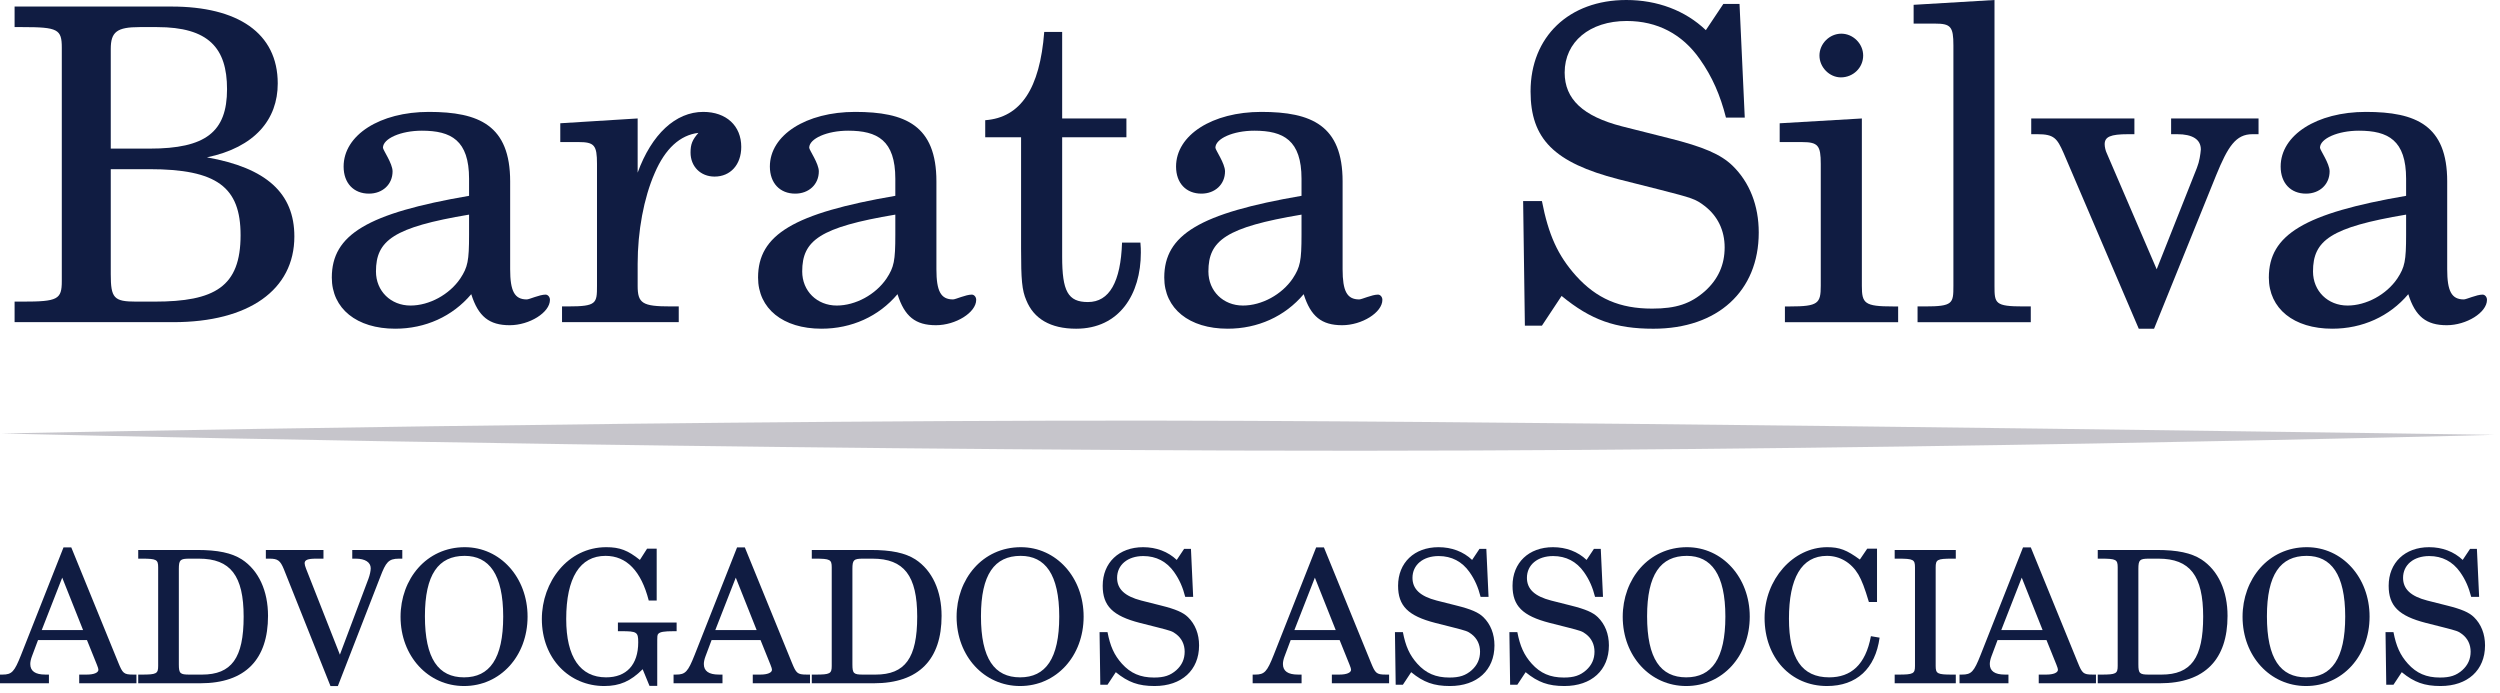 <svg width="249" height="69" viewBox="0 0 249 69" fill="none" xmlns="http://www.w3.org/2000/svg">
<path d="M247.703 29.866C247.703 31.129 245.657 32.391 243.697 32.391C241.651 32.391 240.563 31.52 239.866 29.3C237.994 31.52 235.294 32.739 232.29 32.739C228.459 32.739 225.977 30.737 225.977 27.646C225.977 23.379 229.504 21.245 239.648 19.504V17.806C239.648 13.975 237.863 13.017 234.946 13.017C232.856 13.017 231.071 13.8 231.071 14.715C231.071 14.932 232.029 16.282 232.029 17.066C232.029 18.372 231.028 19.286 229.678 19.286C228.154 19.286 227.153 18.241 227.153 16.587C227.153 13.452 230.767 11.145 235.643 11.145C240.65 11.145 243.741 12.494 243.741 18.067V26.818C243.741 28.995 244.176 29.823 245.395 29.823C245.657 29.823 246.658 29.343 247.268 29.343C247.485 29.343 247.703 29.561 247.703 29.866ZM239.648 23.379V21.376C232.116 22.639 230.375 23.945 230.375 27.036C230.375 28.995 231.855 30.432 233.814 30.432C235.686 30.432 237.689 29.343 238.778 27.733C239.518 26.601 239.648 25.991 239.648 23.379Z" fill="#101C42"/>
<path d="M224.951 13.366H224.341C222.687 13.366 221.903 14.585 220.727 17.459L214.545 32.741H213.021L205.533 15.238C204.88 13.758 204.575 13.366 202.92 13.366H202.311V11.799H212.586V13.366H211.976C210.191 13.366 209.625 13.627 209.625 14.368C209.625 14.629 209.712 15.021 209.843 15.282L214.806 26.82L218.812 16.719C219.073 16.066 219.16 15.369 219.204 14.89C219.204 13.889 218.376 13.366 216.853 13.366H216.243V11.799H224.951V13.366Z" fill="#101C42"/>
<path d="M202.266 32.088H190.989V30.52H191.729C194.516 30.52 194.559 30.216 194.559 28.474V4.528C194.559 2.656 194.298 2.351 192.731 2.351H190.597V0.479L198.652 0V28.474C198.652 30.216 198.696 30.52 201.526 30.52H202.266V32.088Z" fill="#101C42"/>
<path d="M189.055 32.089H177.778V30.521H178.301C181.087 30.521 181.348 30.217 181.348 28.475V16.328C181.348 14.499 181.087 14.151 179.476 14.151H177.256V12.279L185.441 11.8V28.475C185.441 30.217 185.702 30.521 188.532 30.521H189.055V32.089ZM185.572 5.53C185.572 6.75 184.57 7.707 183.351 7.707C182.219 7.707 181.218 6.706 181.218 5.53C181.218 4.355 182.219 3.354 183.395 3.354C184.57 3.354 185.572 4.355 185.572 5.53Z" fill="#101C42"/>
<path d="M175.171 23.162C175.171 28.997 171.079 32.741 164.679 32.741C160.891 32.741 158.453 31.87 155.535 29.475L153.576 32.436H151.878L151.704 20.028H153.576C154.229 23.38 155.144 25.426 156.972 27.473C159.019 29.737 161.326 30.738 164.548 30.738C166.943 30.738 168.379 30.259 169.816 28.997C171.122 27.821 171.775 26.384 171.775 24.643C171.775 22.945 171.079 21.508 169.772 20.506C168.858 19.81 168.553 19.723 165.332 18.896L161.195 17.851C154.795 16.196 152.444 13.845 152.444 9.1C152.444 3.657 156.276 0 161.979 0C165.07 0 167.857 1.045 169.903 3.004L171.645 0.392H173.256L173.778 11.712H171.906C171.34 9.491 170.556 7.663 169.294 5.878C167.552 3.396 165.07 2.09 162.023 2.09C158.322 2.09 155.84 4.18 155.84 7.227C155.84 9.883 157.669 11.581 161.544 12.583L166.202 13.758C169.685 14.629 171.383 15.369 172.559 16.501C174.257 18.155 175.171 20.463 175.171 23.162Z" fill="#101C42"/>
<path d="M137.685 29.866C137.685 31.129 135.639 32.391 133.68 32.391C131.633 32.391 130.545 31.52 129.848 29.3C127.976 31.52 125.277 32.739 122.273 32.739C118.441 32.739 115.96 30.737 115.96 27.646C115.96 23.379 119.486 21.245 129.631 19.504V17.806C129.631 13.975 127.846 13.017 124.929 13.017C122.839 13.017 121.054 13.8 121.054 14.715C121.054 14.932 122.012 16.282 122.012 17.066C122.012 18.372 121.01 19.286 119.66 19.286C118.137 19.286 117.135 18.241 117.135 16.587C117.135 13.452 120.749 11.145 125.625 11.145C130.632 11.145 133.723 12.494 133.723 18.067V26.818C133.723 28.995 134.159 29.823 135.378 29.823C135.639 29.823 136.64 29.343 137.25 29.343C137.468 29.343 137.685 29.561 137.685 29.866ZM129.631 23.379V21.376C122.099 22.639 120.357 23.945 120.357 27.036C120.357 28.995 121.837 30.432 123.797 30.432C125.669 30.432 127.672 29.343 128.76 27.733C129.5 26.601 129.631 25.991 129.631 23.379Z" fill="#101C42"/>
<path d="M113.628 25.165C113.628 29.301 111.495 32.74 107.184 32.74C104.616 32.74 102.961 31.739 102.221 29.91C101.786 28.909 101.699 27.864 101.699 24.773V13.671H98.128V11.973C101.655 11.711 103.571 8.838 104.006 3.178H105.791V11.798H112.191V13.671H105.791V25.556C105.791 28.996 106.357 30.084 108.36 30.084C110.493 30.084 111.625 28.082 111.756 24.163H113.585C113.628 24.599 113.628 24.903 113.628 25.165Z" fill="#101C42"/>
<path d="M97.229 29.866C97.229 31.129 95.183 32.391 93.223 32.391C91.177 32.391 90.088 31.52 89.392 29.3C87.52 31.52 84.82 32.739 81.816 32.739C77.985 32.739 75.503 30.737 75.503 27.646C75.503 23.379 79.03 21.245 89.174 19.504V17.806C89.174 13.975 87.389 13.017 84.472 13.017C82.382 13.017 80.597 13.8 80.597 14.715C80.597 14.932 81.555 16.282 81.555 17.066C81.555 18.372 80.554 19.286 79.204 19.286C77.68 19.286 76.679 18.241 76.679 16.587C76.679 13.452 80.292 11.145 85.169 11.145C90.176 11.145 93.267 12.494 93.267 18.067V26.818C93.267 28.995 93.702 29.823 94.921 29.823C95.183 29.823 96.184 29.343 96.793 29.343C97.011 29.343 97.229 29.561 97.229 29.866ZM89.174 23.379V21.376C81.642 22.639 79.9 23.945 79.9 27.036C79.9 28.995 81.381 30.432 83.34 30.432C85.212 30.432 87.215 29.343 88.303 27.733C89.044 26.601 89.174 25.991 89.174 23.379Z" fill="#101C42"/>
<path d="M73.829 14.628C73.829 16.413 72.74 17.588 71.173 17.588C69.78 17.588 68.778 16.587 68.778 15.194C68.778 14.366 68.953 13.931 69.562 13.234C67.733 13.452 66.253 14.802 65.208 17.24C64.12 19.722 63.51 23.03 63.51 26.296V28.473C63.51 30.214 63.989 30.519 66.776 30.519H67.603V32.087H55.978V30.519H56.588C59.418 30.519 59.461 30.214 59.461 28.473V16.326C59.461 14.453 59.2 14.149 57.589 14.149H55.804V12.277L63.51 11.798V17.196C64.903 13.365 67.298 11.145 70.041 11.145C72.349 11.145 73.829 12.538 73.829 14.628Z" fill="#101C42"/>
<path d="M54.774 29.866C54.774 31.129 52.728 32.391 50.768 32.391C48.722 32.391 47.634 31.52 46.937 29.3C45.065 31.52 42.365 32.739 39.361 32.739C35.53 32.739 33.048 30.737 33.048 27.646C33.048 23.379 36.575 21.245 46.719 19.504V17.806C46.719 13.975 44.934 13.017 42.017 13.017C39.927 13.017 38.142 13.8 38.142 14.715C38.142 14.932 39.1 16.282 39.1 17.066C39.1 18.372 38.099 19.286 36.749 19.286C35.225 19.286 34.224 18.241 34.224 16.587C34.224 13.452 37.838 11.145 42.714 11.145C47.721 11.145 50.812 12.494 50.812 18.067V26.818C50.812 28.995 51.247 29.823 52.466 29.823C52.728 29.823 53.729 29.343 54.339 29.343C54.556 29.343 54.774 29.561 54.774 29.866ZM46.719 23.379V21.376C39.187 22.639 37.446 23.945 37.446 27.036C37.446 28.995 38.926 30.432 40.885 30.432C42.757 30.432 44.76 29.343 45.849 27.733C46.589 26.601 46.719 25.991 46.719 23.379Z" fill="#101C42"/>
<path d="M29.318 23.553C29.318 28.865 24.79 32.087 17.258 32.087H1.453V30.041H2.237C5.763 30.041 6.155 29.823 6.155 27.994V4.745C6.155 2.916 5.763 2.699 2.237 2.699H1.453V0.652H17.083C23.658 0.652 27.663 3.265 27.663 8.315C27.663 11.885 25.399 14.672 20.61 15.673C26.531 16.718 29.318 19.243 29.318 23.553ZM22.613 8.881C22.613 4.788 20.784 2.699 15.647 2.699H13.905C11.641 2.699 11.032 3.178 11.032 4.876V14.802H14.906C20.479 14.802 22.613 13.148 22.613 8.881ZM23.962 23.423C23.962 18.634 21.611 16.849 14.863 16.849H11.032V27.298C11.032 29.692 11.336 30.041 13.557 30.041H15.385C21.394 30.041 23.962 28.56 23.962 23.423Z" fill="#101C42"/>
<path d="M247.509 64.283C247.509 66.747 245.781 68.328 243.078 68.328C241.478 68.328 240.448 67.961 239.216 66.949L238.389 68.2H237.671L237.598 62.959H238.389C238.664 64.375 239.051 65.239 239.823 66.103C240.687 67.06 241.662 67.483 243.023 67.483C244.034 67.483 244.641 67.28 245.248 66.747C245.799 66.251 246.075 65.644 246.075 64.908C246.075 64.191 245.781 63.584 245.229 63.161C244.843 62.867 244.714 62.83 243.354 62.481L241.607 62.039C238.904 61.341 237.911 60.348 237.911 58.343C237.911 56.045 239.529 54.5 241.938 54.5C243.243 54.5 244.42 54.941 245.284 55.769L246.02 54.666H246.7L246.921 59.447H246.13C245.891 58.509 245.56 57.736 245.027 56.983C244.291 55.934 243.243 55.383 241.956 55.383C240.393 55.383 239.345 56.265 239.345 57.553C239.345 58.674 240.117 59.391 241.754 59.814L243.721 60.311C245.192 60.679 245.91 60.991 246.406 61.469C247.123 62.168 247.509 63.143 247.509 64.283Z" fill="#101C42"/>
<path d="M236.01 61.414C236.01 65.349 233.289 68.328 229.685 68.328C226.099 68.328 223.359 65.349 223.359 61.433C223.359 57.681 225.933 54.5 229.758 54.5C233.289 54.5 236.01 57.516 236.01 61.414ZM233.583 61.414C233.583 57.185 232.167 55.364 229.74 55.364C227.129 55.364 225.786 57.221 225.786 61.377C225.786 65.607 227.129 67.464 229.685 67.464C232.222 67.464 233.583 65.607 233.583 61.414Z" fill="#101C42"/>
<path d="M221.863 61.342C221.863 65.645 219.638 68.054 215.115 68.054H208.936V67.19H209.285C210.757 67.19 210.922 67.098 210.922 66.326V56.506C210.922 55.734 210.757 55.642 209.285 55.642H208.936V54.777H214.784C216.88 54.777 218.241 55.072 219.252 55.715C220.944 56.819 221.863 58.86 221.863 61.342ZM219.436 61.416C219.436 57.352 218.13 55.642 214.986 55.642H214.03C213.11 55.642 212.982 55.77 212.982 56.671V66.178C212.982 67.079 213.11 67.19 214.03 67.19H215.28C218.241 67.19 219.436 65.535 219.436 61.416Z" fill="#101C42"/>
<path d="M208.758 68.052H203.058V67.188H203.83C204.51 67.188 204.97 67.004 204.97 66.709C204.97 66.617 204.933 66.489 204.823 66.213L203.83 63.749H198.957L198.35 65.367C198.24 65.661 198.184 65.919 198.184 66.139C198.184 66.838 198.681 67.188 199.674 67.188H200.042V68.052H195.169V67.188H195.426C196.346 67.188 196.603 66.912 197.265 65.238L201.494 54.518H202.267L206.956 66.011C207.379 67.04 207.489 67.188 208.409 67.188H208.758V68.052ZM203.444 62.756L201.366 57.533L199.325 62.756H203.444Z" fill="#101C42"/>
<path d="M194.797 68.054H188.71V67.19H189.078C190.567 67.19 190.733 67.098 190.733 66.326V56.506C190.733 55.734 190.567 55.642 189.078 55.642H188.71V54.777H194.797V55.642H194.429C192.958 55.642 192.793 55.734 192.793 56.506V66.326C192.793 67.098 192.958 67.19 194.429 67.19H194.797V68.054Z" fill="#101C42"/>
<path d="M187.208 63.511C186.786 66.6 184.91 68.328 181.968 68.328C178.345 68.328 175.752 65.496 175.752 61.543C175.752 57.7 178.602 54.5 181.986 54.5C183.218 54.5 183.935 54.776 185.241 55.732L185.976 54.647H186.951V59.962H186.142C185.719 58.545 185.443 57.828 185.094 57.221C184.395 56.045 183.255 55.364 181.968 55.364C179.412 55.364 178.18 57.608 178.18 61.617C178.18 65.57 179.467 67.464 182.188 67.464C184.358 67.464 185.811 66.214 186.344 63.363L187.208 63.511Z" fill="#101C42"/>
<path d="M174.275 61.414C174.275 65.349 171.553 68.328 167.949 68.328C164.363 68.328 161.623 65.349 161.623 61.433C161.623 57.681 164.198 54.5 168.023 54.5C171.553 54.5 174.275 57.516 174.275 61.414ZM171.847 61.414C171.847 57.185 170.432 55.364 168.004 55.364C165.393 55.364 164.051 57.221 164.051 61.377C164.051 65.607 165.393 67.464 167.949 67.464C170.487 67.464 171.847 65.607 171.847 61.414Z" fill="#101C42"/>
<path d="M160.247 64.283C160.247 66.747 158.518 68.328 155.815 68.328C154.215 68.328 153.185 67.961 151.953 66.949L151.126 68.2H150.409L150.335 62.959H151.126C151.402 64.375 151.788 65.239 152.56 66.103C153.424 67.06 154.399 67.483 155.76 67.483C156.771 67.483 157.378 67.28 157.985 66.747C158.536 66.251 158.812 65.644 158.812 64.908C158.812 64.191 158.518 63.584 157.966 63.161C157.58 62.867 157.451 62.83 156.091 62.481L154.344 62.039C151.641 61.341 150.648 60.348 150.648 58.343C150.648 56.045 152.266 54.5 154.675 54.5C155.98 54.5 157.157 54.941 158.022 55.769L158.757 54.666H159.437L159.658 59.447H158.867C158.628 58.509 158.297 57.736 157.764 56.983C157.028 55.934 155.98 55.383 154.693 55.383C153.13 55.383 152.082 56.265 152.082 57.553C152.082 58.674 152.854 59.391 154.491 59.814L156.458 60.311C157.93 60.679 158.647 60.991 159.143 61.469C159.86 62.168 160.247 63.143 160.247 64.283Z" fill="#101C42"/>
<path d="M148.848 64.283C148.848 66.747 147.119 68.328 144.416 68.328C142.816 68.328 141.786 67.961 140.554 66.949L139.727 68.2H139.01L138.936 62.959H139.727C140.003 64.375 140.389 65.239 141.161 66.103C142.025 67.06 143 67.483 144.361 67.483C145.372 67.483 145.979 67.28 146.586 66.747C147.137 66.251 147.413 65.644 147.413 64.908C147.413 64.191 147.119 63.584 146.567 63.161C146.181 62.867 146.053 62.83 144.692 62.481L142.945 62.039C140.242 61.341 139.249 60.348 139.249 58.343C139.249 56.045 140.867 54.5 143.276 54.5C144.581 54.5 145.758 54.941 146.623 55.769L147.358 54.666H148.039L148.259 59.447H147.468C147.229 58.509 146.898 57.736 146.365 56.983C145.63 55.934 144.581 55.383 143.294 55.383C141.731 55.383 140.683 56.265 140.683 57.553C140.683 58.674 141.455 59.391 143.092 59.814L145.06 60.311C146.531 60.679 147.248 60.991 147.744 61.469C148.461 62.168 148.848 63.143 148.848 64.283Z" fill="#101C42"/>
<path d="M138.354 68.052H132.653V67.188H133.425C134.106 67.188 134.565 67.004 134.565 66.709C134.565 66.617 134.529 66.489 134.418 66.213L133.425 63.749H128.552L127.945 65.367C127.835 65.661 127.78 65.919 127.78 66.139C127.78 66.838 128.276 67.188 129.269 67.188H129.637V68.052H124.764V67.188H125.022C125.941 67.188 126.198 66.912 126.86 65.238L131.09 54.518H131.862L136.551 66.011C136.974 67.04 137.085 67.188 138.004 67.188H138.354V68.052ZM133.039 62.756L130.961 57.533L128.92 62.756H133.039Z" fill="#101C42"/>
<path d="M119.428 64.283C119.428 66.747 117.699 68.328 114.996 68.328C113.396 68.328 112.366 67.961 111.134 66.949L110.307 68.2H109.59L109.516 62.959H110.307C110.583 64.375 110.969 65.239 111.741 66.103C112.605 67.06 113.58 67.483 114.941 67.483C115.952 67.483 116.559 67.28 117.166 66.747C117.718 66.251 117.993 65.644 117.993 64.908C117.993 64.191 117.699 63.584 117.147 63.161C116.761 62.867 116.633 62.83 115.272 62.481L113.525 62.039C110.822 61.341 109.829 60.348 109.829 58.343C109.829 56.045 111.447 54.5 113.856 54.5C115.161 54.5 116.338 54.941 117.203 55.769L117.938 54.666H118.619L118.839 59.447H118.049C117.809 58.509 117.478 57.736 116.945 56.983C116.21 55.934 115.161 55.383 113.874 55.383C112.311 55.383 111.263 56.265 111.263 57.553C111.263 58.674 112.035 59.391 113.672 59.814L115.64 60.311C117.111 60.679 117.828 60.991 118.324 61.469C119.042 62.168 119.428 63.143 119.428 64.283Z" fill="#101C42"/>
<path d="M107.929 61.414C107.929 65.349 105.207 68.328 101.603 68.328C98.017 68.328 95.277 65.349 95.277 61.433C95.277 57.681 97.852 54.5 101.676 54.5C105.207 54.5 107.929 57.516 107.929 61.414ZM105.501 61.414C105.501 57.185 104.085 55.364 101.658 55.364C99.047 55.364 97.704 57.221 97.704 61.377C97.704 65.607 99.047 67.464 101.603 67.464C104.141 67.464 105.501 65.607 105.501 61.414Z" fill="#101C42"/>
<path d="M93.782 61.342C93.782 65.645 91.557 68.054 87.033 68.054H80.854V67.19H81.204C82.675 67.19 82.84 67.098 82.84 66.326V56.506C82.84 55.734 82.675 55.642 81.204 55.642H80.854V54.777H86.702C88.798 54.777 90.159 55.072 91.17 55.715C92.862 56.819 93.782 58.86 93.782 61.342ZM91.354 61.416C91.354 57.352 90.049 55.642 86.904 55.642H85.948C85.028 55.642 84.9 55.77 84.9 56.671V66.178C84.9 67.079 85.028 67.19 85.948 67.19H87.198C90.159 67.19 91.354 65.535 91.354 61.416Z" fill="#101C42"/>
<path d="M80.676 68.052H74.976V67.188H75.748C76.428 67.188 76.888 67.004 76.888 66.709C76.888 66.617 76.851 66.489 76.741 66.213L75.748 63.749H70.875L70.268 65.367C70.158 65.661 70.103 65.919 70.103 66.139C70.103 66.838 70.599 67.188 71.592 67.188H71.96V68.052H67.087V67.188H67.344C68.264 67.188 68.521 66.912 69.183 65.238L73.413 54.518H74.185L78.874 66.011C79.297 67.04 79.407 67.188 80.327 67.188H80.676V68.052ZM75.362 62.756L73.284 57.533L71.243 62.756H75.362Z" fill="#101C42"/>
<path d="M67.392 62.867H67.116C66.123 62.867 65.737 62.941 65.571 63.124C65.461 63.253 65.461 63.272 65.461 64.264V68.31H64.689L64.008 66.655C62.813 67.85 61.728 68.328 60.183 68.328C56.708 68.328 53.968 65.607 53.968 61.653C53.968 57.975 56.542 54.5 60.386 54.5C61.728 54.5 62.537 54.813 63.732 55.769L64.449 54.647H65.406V59.814H64.615C63.861 56.872 62.408 55.364 60.312 55.364C57.756 55.364 56.395 57.553 56.395 61.653C56.395 65.46 57.793 67.464 60.367 67.464C62.39 67.464 63.567 66.214 63.567 63.97C63.567 62.959 63.438 62.867 61.893 62.867H61.544V62.003H67.392V62.867Z" fill="#101C42"/>
<path d="M52.546 61.414C52.546 65.349 49.825 68.328 46.22 68.328C42.635 68.328 39.895 65.349 39.895 61.433C39.895 57.681 42.469 54.5 46.294 54.5C49.825 54.5 52.546 57.516 52.546 61.414ZM50.119 61.414C50.119 57.185 48.703 55.364 46.276 55.364C43.664 55.364 42.322 57.221 42.322 61.377C42.322 65.607 43.664 67.464 46.22 67.464C48.758 67.464 50.119 65.607 50.119 61.414Z" fill="#101C42"/>
<path d="M40.069 55.642H39.738C38.689 55.642 38.432 56.009 37.88 57.444L33.651 68.33H32.915L28.263 56.671C27.914 55.825 27.656 55.642 26.847 55.642H26.479V54.777H32.217V55.642H31.481C30.654 55.642 30.341 55.77 30.341 56.101C30.341 56.212 30.396 56.432 30.488 56.653L33.853 65.204L36.703 57.628C36.832 57.278 36.924 56.855 36.924 56.598C36.924 56.009 36.372 55.642 35.435 55.642H35.085V54.777H40.069V55.642Z" fill="#101C42"/>
<path d="M26.695 61.342C26.695 65.645 24.47 68.054 19.946 68.054H13.767V67.19H14.117C15.588 67.19 15.753 67.098 15.753 66.326V56.506C15.753 55.734 15.588 55.642 14.117 55.642H13.767V54.777H19.615C21.711 54.777 23.072 55.072 24.084 55.715C25.775 56.819 26.695 58.86 26.695 61.342ZM24.267 61.416C24.267 57.352 22.962 55.642 19.817 55.642H18.861C17.942 55.642 17.813 55.77 17.813 56.671V66.178C17.813 67.079 17.942 67.19 18.861 67.19H20.111C23.072 67.19 24.267 65.535 24.267 61.416Z" fill="#101C42"/>
<path d="M13.589 68.052H7.889V67.188H8.661C9.342 67.188 9.801 67.004 9.801 66.709C9.801 66.617 9.764 66.489 9.654 66.213L8.661 63.749H3.788L3.181 65.367C3.071 65.661 3.016 65.919 3.016 66.139C3.016 66.838 3.512 67.188 4.505 67.188H4.873V68.052H0V67.188H0.257C1.177 67.188 1.434 66.912 2.096 65.238L6.326 54.518H7.098L11.787 66.011C12.21 67.04 12.32 67.188 13.24 67.188H13.589V68.052ZM8.275 62.756L6.197 57.533L4.156 62.756H8.275Z" fill="#101C42"/>
<path d="M248.397 43.31C248.397 43.31 183.662 45.083 124.272 44.878C59.75 44.656 0.147 43.175 0.147 43.175C0.147 43.175 72.766 41.679 124.272 41.916C169.764 42.125 248.397 43.31 248.397 43.31Z" fill="#C6C5CB"/>
</svg>
